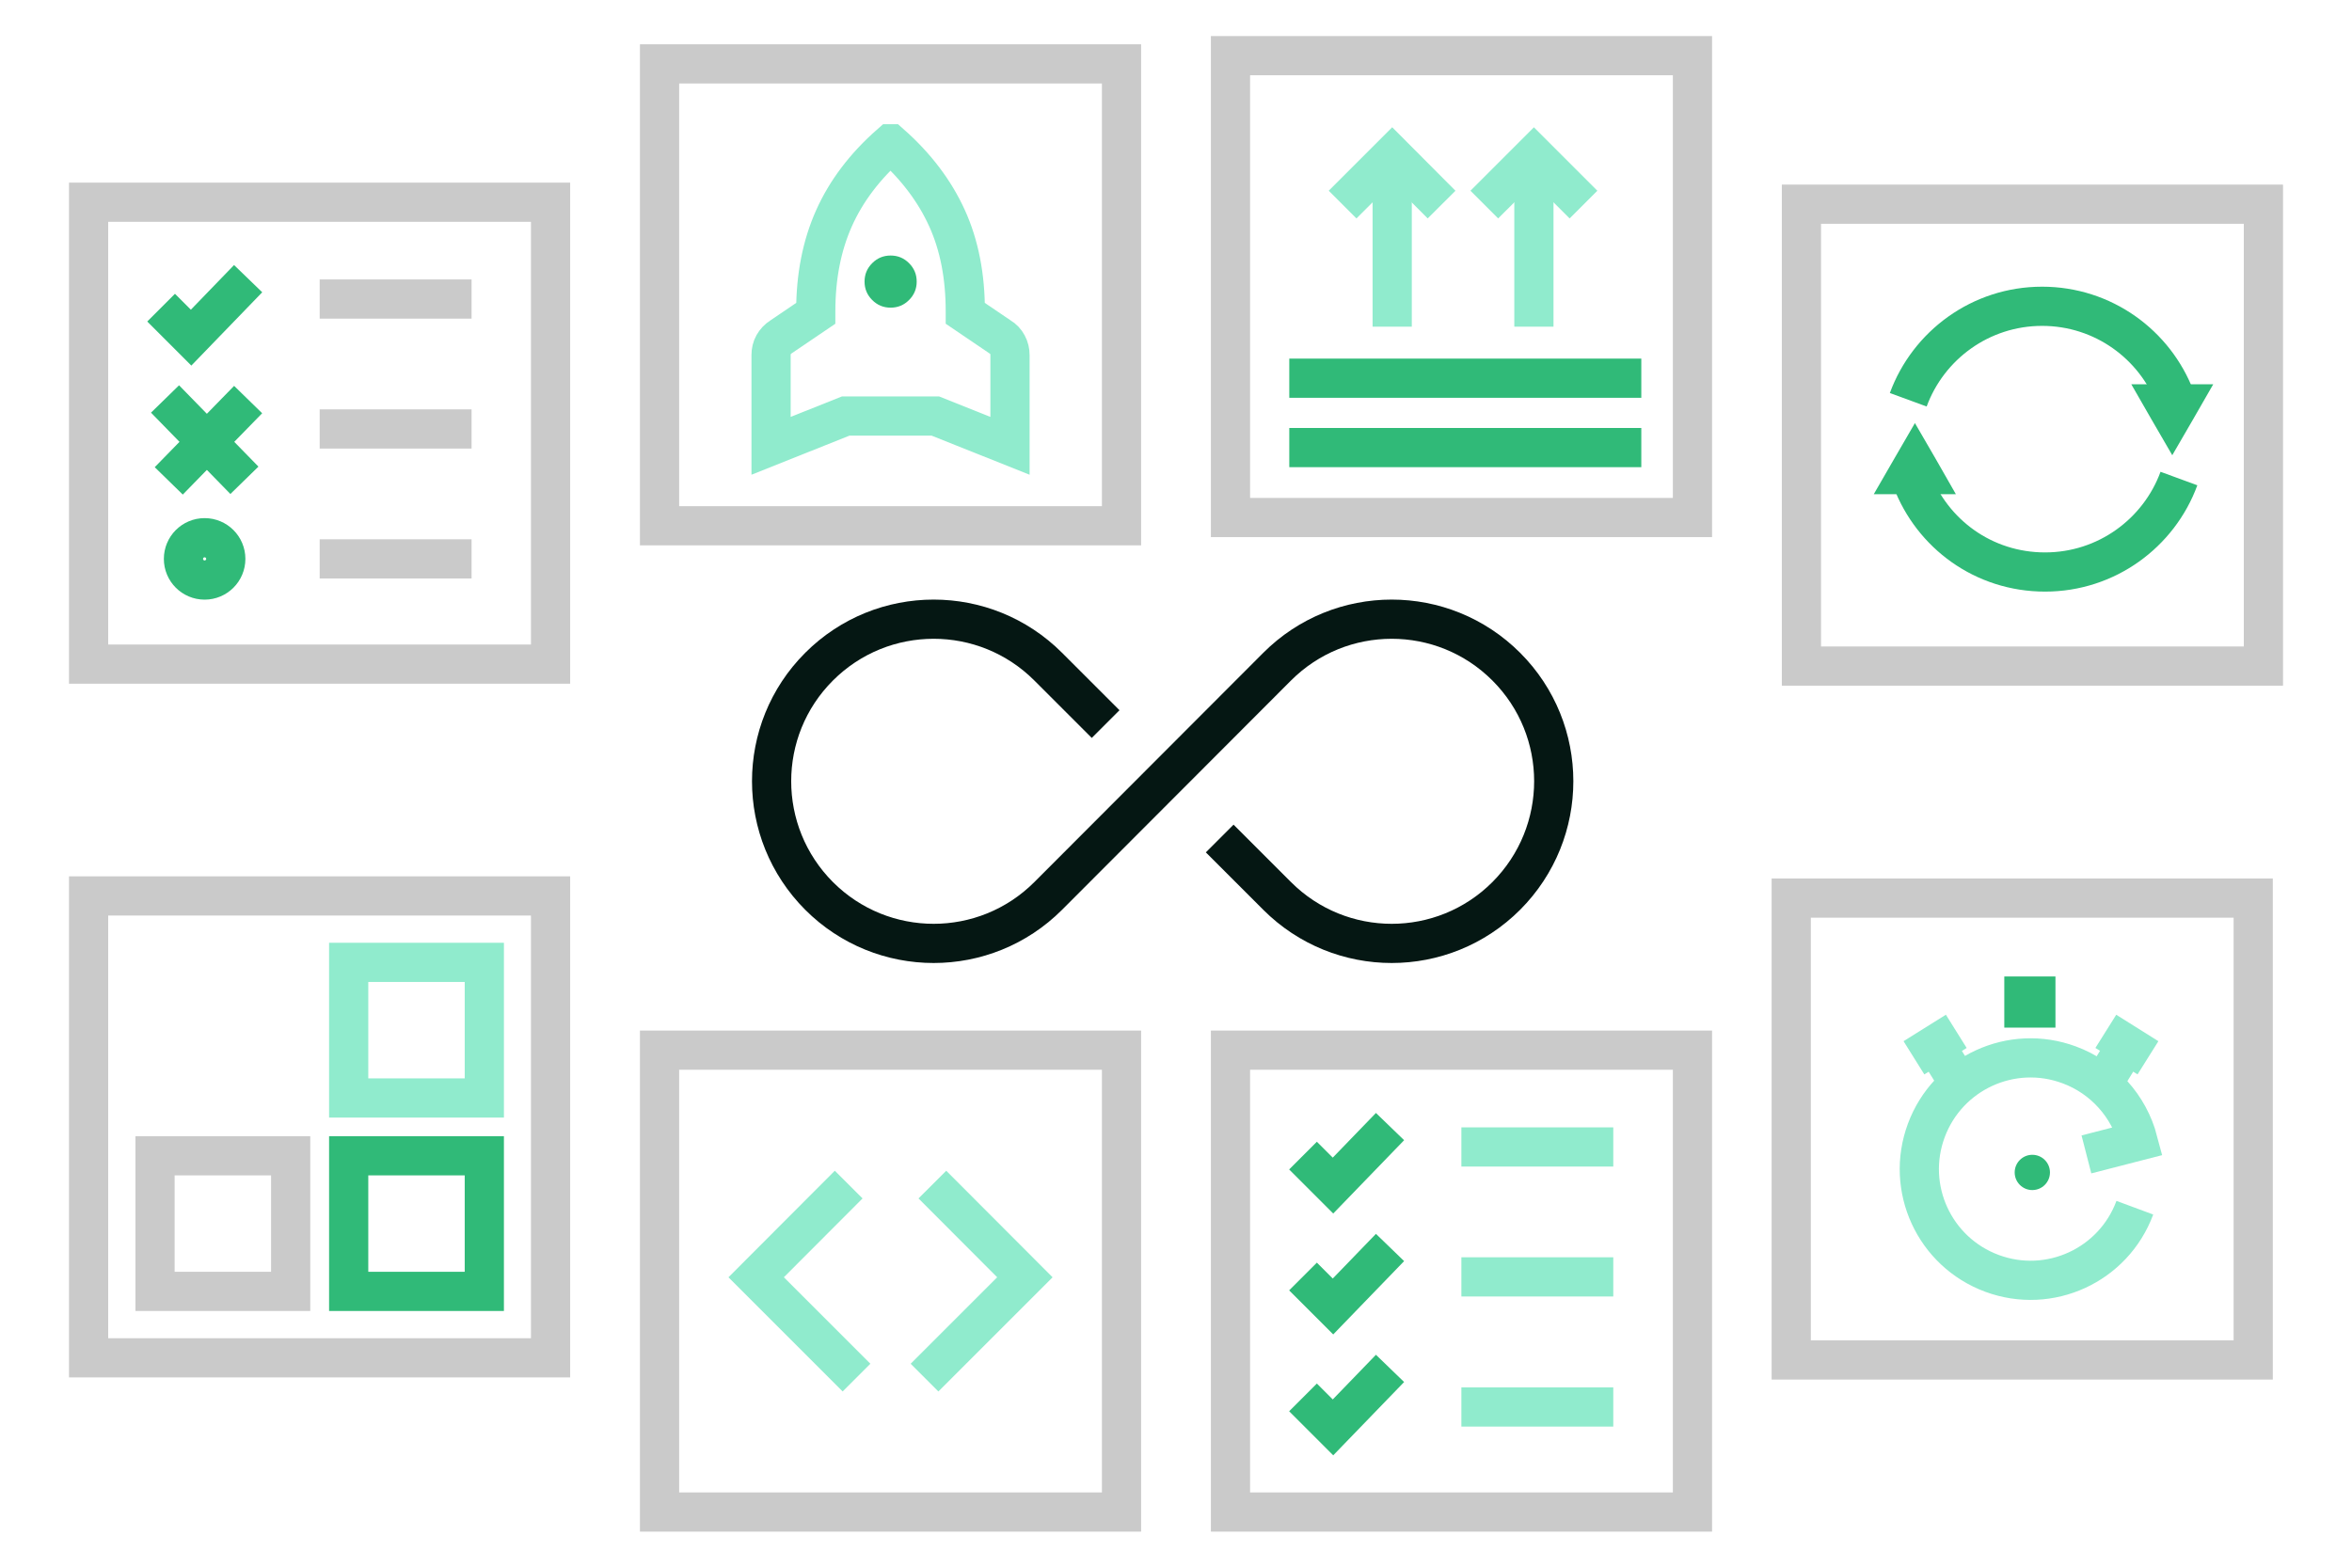 <?xml version="1.0" encoding="UTF-8"?><svg id="Layer_1" xmlns="http://www.w3.org/2000/svg" viewBox="0 0 120 80"><defs><style>.cls-1{fill:#30ba78;}.cls-2{stroke:#30ba78;}.cls-2,.cls-3,.cls-4,.cls-5{fill:none;stroke-miterlimit:10;stroke-width:2px;}.cls-3{stroke:#90ebcd;}.cls-4{stroke:#051713;}.cls-5{stroke:#cacaca;}</style></defs><path class="cls-4" d="m56.41,36.95l-2.93-2.93h0c-3.23-3.23-8.46-3.23-11.69,0-3.23,3.23-3.23,8.46,0,11.7,3.23,3.23,8.46,3.23,11.69,0h0s5.84-5.85,5.84-5.85h0s5.84-5.85,5.84-5.85h0c3.23-3.23,8.46-3.23,11.69,0,3.23,3.23,3.23,8.46,0,11.7-3.23,3.23-8.46,3.23-11.69,0h0s-2.93-2.93-2.93-2.93"/><rect class="cls-5" x="33.65" y="3.26" width="23.57" height="23.57"/><path class="cls-1" d="m45.44,15.7c-.37,0-.68-.13-.94-.39s-.39-.57-.39-.94.13-.68.39-.94.57-.39.94-.39.68.13.94.39.39.57.39.94-.13.68-.39.94-.57.39-.94.39Z"/><path class="cls-3" d="m45.44,7.34c1.29,1.14,2.25,2.41,2.88,3.8s.93,2.97.93,4.75v.1l1.77,1.2c.17.1.29.23.38.4s.13.34.13.53v4.63l-3.81-1.52h-4.57l-3.81,1.52v-4.63c0-.19.04-.37.13-.53s.22-.3.38-.4l1.77-1.2v-.1c0-1.78.31-3.36.93-4.75s1.58-2.66,2.88-3.8Z"/><rect class="cls-5" x="33.65" y="53.59" width="23.57" height="23.57"/><polyline class="cls-3" points="43.3 60.45 38.58 65.18 43.7 70.3"/><polyline class="cls-3" points="47.57 60.45 52.29 65.18 47.17 70.3"/><rect class="cls-5" x="62.78" y="53.59" width="23.57" height="23.57"/><polyline class="cls-2" points="70.92 57.49 68.01 60.5 66.48 58.97"/><polyline class="cls-2" points="70.92 63.66 68.01 66.67 66.48 65.14"/><polyline class="cls-2" points="70.92 69.83 68.01 72.84 66.48 71.31"/><line class="cls-3" x1="74.56" y1="58.53" x2="82.31" y2="58.53"/><line class="cls-3" x1="74.56" y1="65.16" x2="82.31" y2="65.16"/><line class="cls-3" x1="74.56" y1="71.8" x2="82.31" y2="71.8"/><rect class="cls-5" x="4.52" y="10.32" width="23.57" height="23.57"/><polyline class="cls-2" points="12.66 14.22 9.75 17.23 8.22 15.7"/><line class="cls-2" x1="12.66" y1="20.39" x2="8.61" y2="24.54"/><line class="cls-2" x1="8.42" y1="20.36" x2="12.47" y2="24.51"/><line class="cls-5" x1="16.31" y1="15.26" x2="24.06" y2="15.26"/><line class="cls-5" x1="16.31" y1="21.89" x2="24.06" y2="21.89"/><line class="cls-5" x1="16.31" y1="28.52" x2="24.06" y2="28.52"/><circle class="cls-2" cx="10.44" cy="28.52" r="1.08"/><rect class="cls-5" x="91.91" y="10.42" width="23.57" height="23.57"/><path class="cls-2" d="m111.17,24.42c-1.02,2.78-3.69,4.77-6.83,4.77s-5.76-1.95-6.8-4.7"/><polygon class="cls-1" points="97.7 21.59 98.75 23.4 99.79 25.22 97.7 25.22 95.6 25.22 96.65 23.4 97.7 21.59"/><path class="cls-2" d="m97.36,20.4c1.02-2.78,3.69-4.77,6.83-4.77,3.11,0,5.76,1.95,6.8,4.7"/><polygon class="cls-1" points="110.83 23.23 109.78 21.42 108.74 19.61 110.83 19.61 112.92 19.61 111.88 21.42 110.83 23.23"/><rect class="cls-5" x="4.52" y="45.72" width="23.57" height="23.57"/><rect class="cls-5" x="7.91" y="58.98" width="6.92" height="6.92"/><rect class="cls-2" x="17.79" y="58.98" width="6.92" height="6.92"/><rect class="cls-3" x="17.79" y="49.11" width="6.92" height="6.92"/><rect class="cls-5" x="91.39" y="45.83" width="23.57" height="23.57"/><g id="stopwatch-2"><g id="Group_22"><line id="Line_31" class="cls-3" x1="109.59" y1="53.98" x2="107.44" y2="52.63"/><line id="Line_32" class="cls-3" x1="108.51" y1="53.31" x2="107.6" y2="54.79"/></g><g id="Group_22-2"><line id="Line_31-2" class="cls-3" x1="97.65" y1="53.98" x2="99.81" y2="52.63"/><line id="Line_32-2" class="cls-3" x1="98.72" y1="53.31" x2="99.64" y2="54.79"/></g><path id="Path_96" class="cls-3" d="m108.92,61.63c-1.09,2.94-4.35,4.44-7.29,3.35s-4.44-4.35-3.35-7.29c1.09-2.94,4.35-4.44,7.29-3.35,1.74.64,3.05,2.1,3.52,3.89l-2.64.68"/><circle id="Ellipse_25" class="cls-1" cx="103.69" cy="59.83" r=".9"/><rect id="Rectangle_7" class="cls-1" x="102.26" y="49.83" width="2.61" height="2.61"/></g><line class="cls-2" x1="65.78" y1="22.84" x2="83.74" y2="22.84"/><rect class="cls-5" x="62.78" y="2.84" width="23.57" height="23.57"/><line class="cls-2" x1="65.78" y1="19.3" x2="83.74" y2="19.3"/><line class="cls-3" x1="71.03" y1="8.62" x2="71.03" y2="16.67"/><polyline class="cls-3" points="73.55 10.44 71.03 7.91 68.5 10.44"/><line class="cls-3" x1="78.26" y1="8.62" x2="78.26" y2="16.67"/><polyline class="cls-3" points="80.79 10.44 78.26 7.91 75.73 10.44"/></svg>